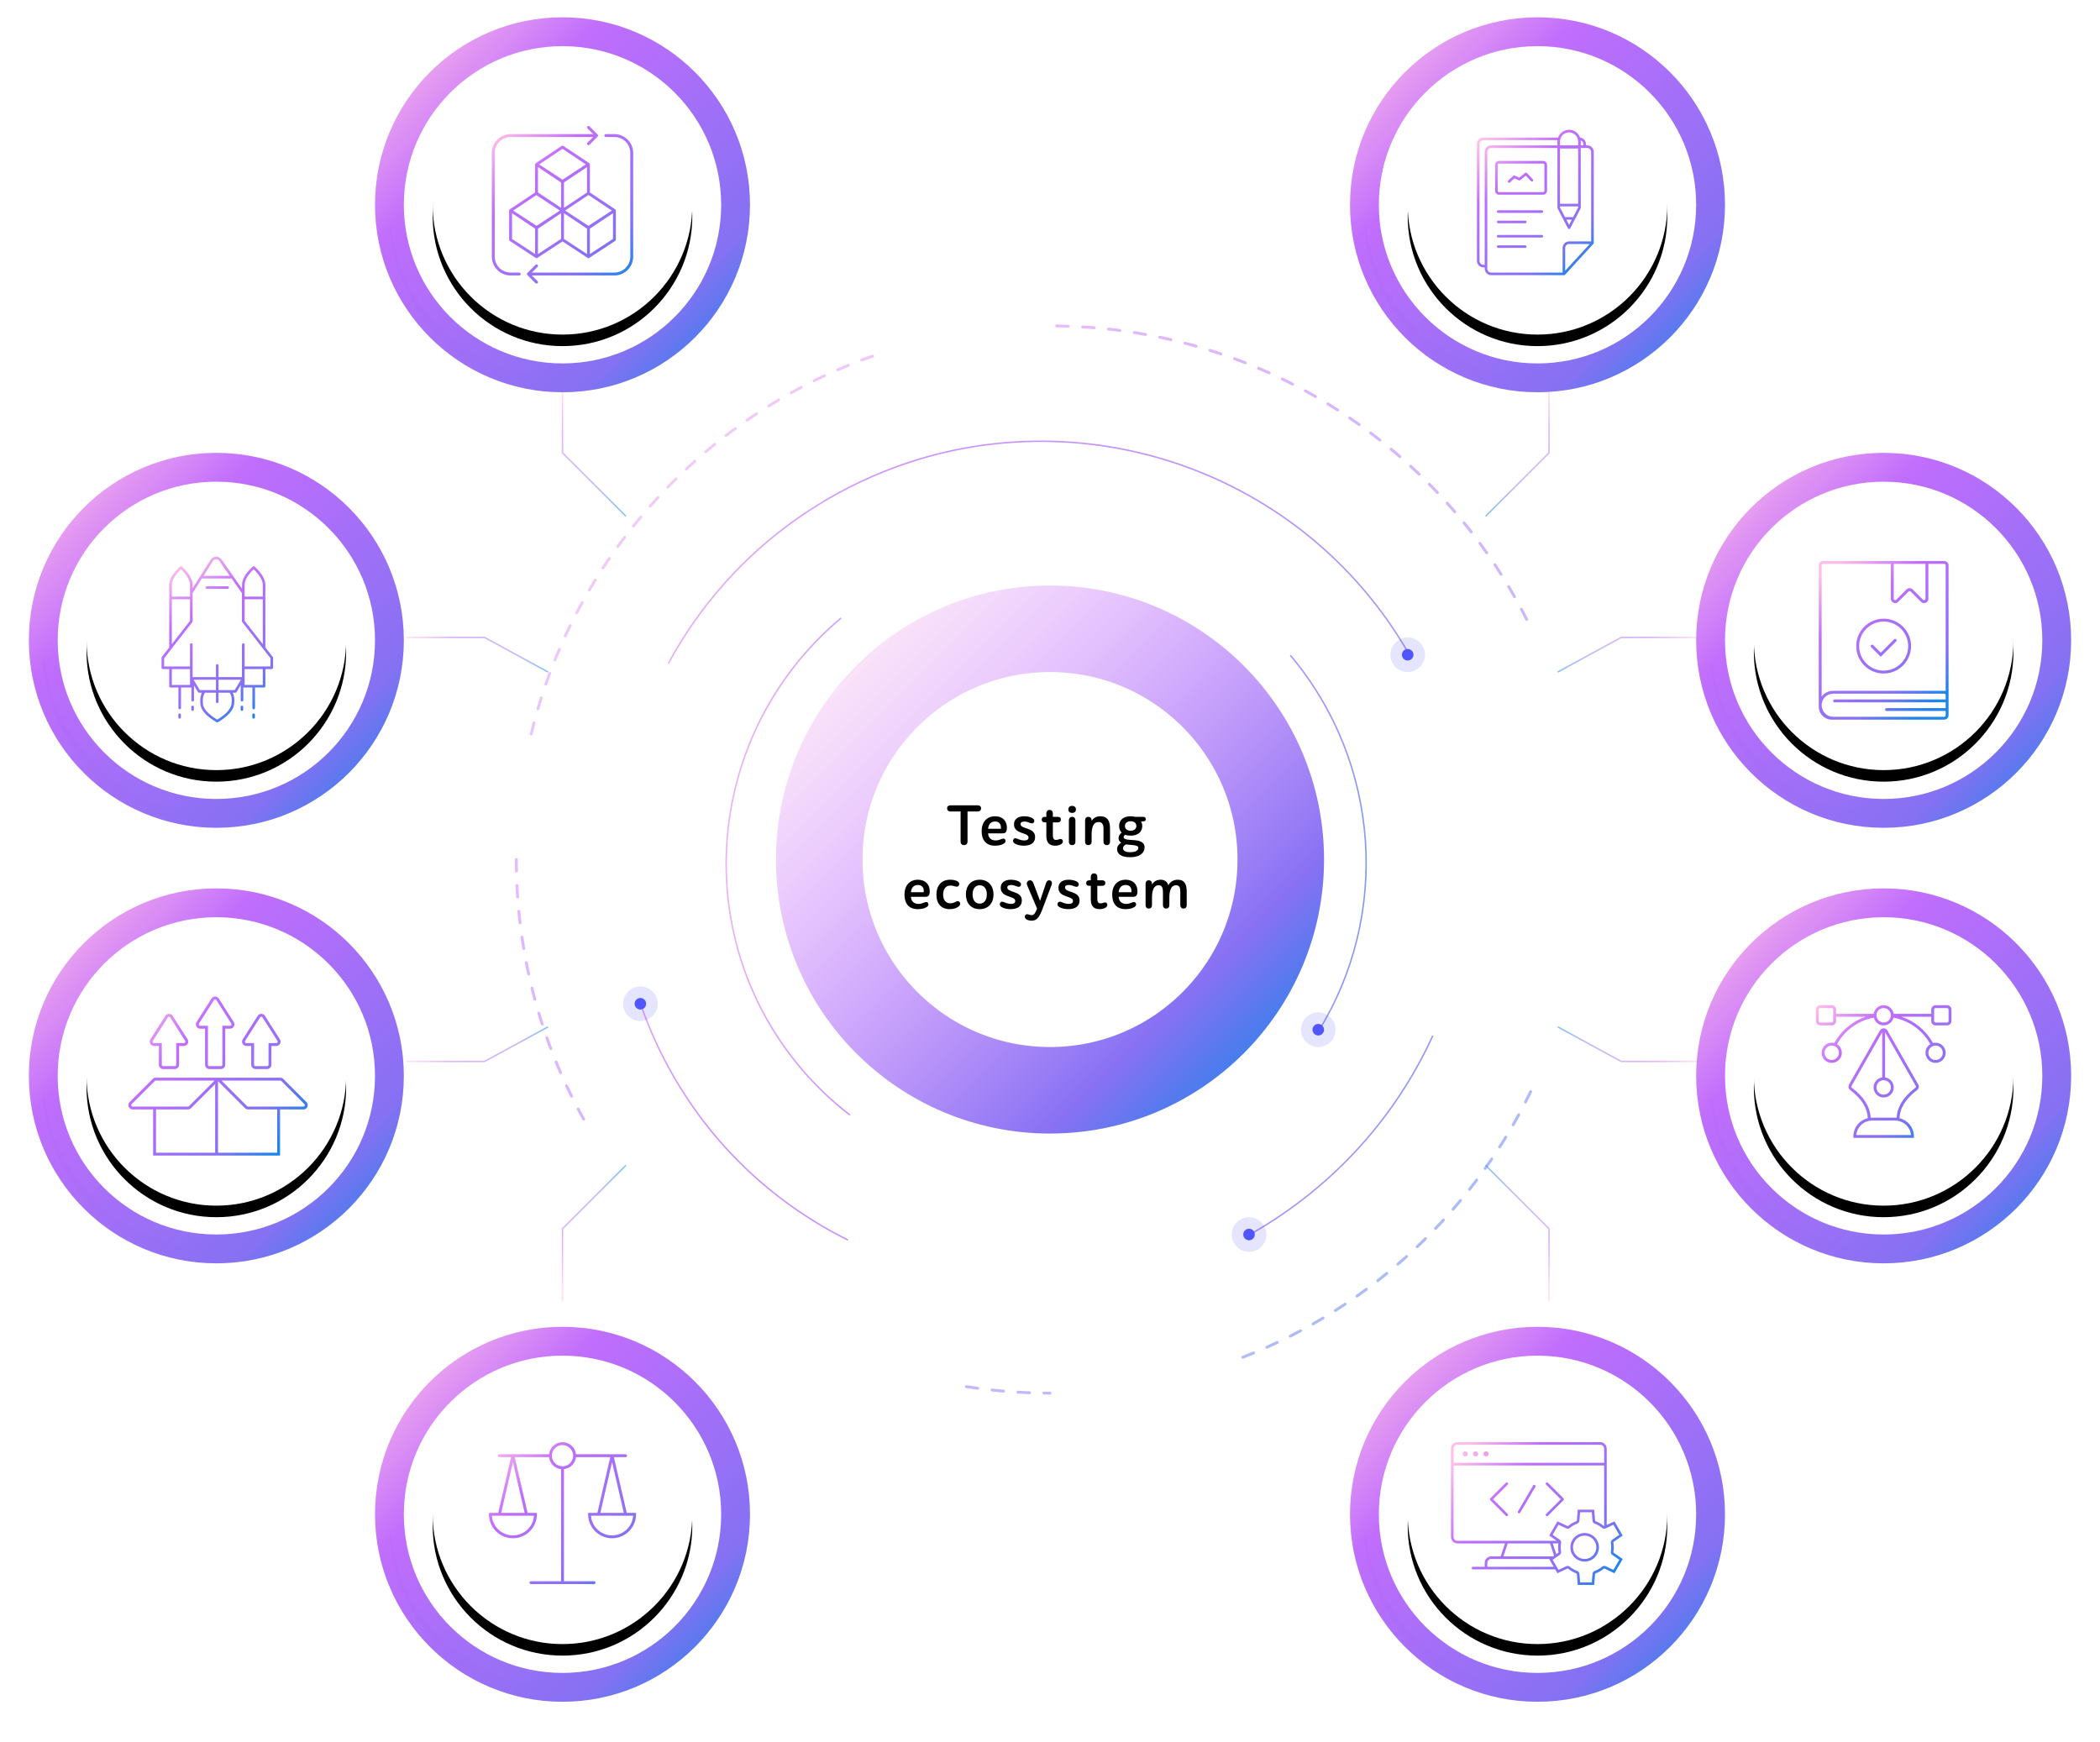 <svg xmlns="http://www.w3.org/2000/svg" xmlns:xlink="http://www.w3.org/1999/xlink" width="728" height="604" viewBox="0 0 728 604">
  <defs>
    <linearGradient id="img-stages-a" x1="60.955%" x2="39.045%" y1="100%" y2="0%">
      <stop offset="0%" stop-color="#1E85E9"/>
      <stop offset="20.276%" stop-color="#8671F3"/>
      <stop offset="70.727%" stop-color="#C06CFD" stop-opacity=".99"/>
      <stop offset="100%" stop-color="#FFBEE8"/>
    </linearGradient>
    <linearGradient id="img-stages-b" x1="100%" x2="0%" y1="52.999%" y2="47.001%">
      <stop offset="0%" stop-color="#1E85E9"/>
      <stop offset="20.276%" stop-color="#8671F3"/>
      <stop offset="70.727%" stop-color="#C06CFD" stop-opacity=".99"/>
      <stop offset="100%" stop-color="#FFBEE8"/>
    </linearGradient>
    <linearGradient id="img-stages-e" x1="100%" x2="0%" y1="100%" y2="0%">
      <stop offset="0%" stop-color="#1E85E9"/>
      <stop offset="20.276%" stop-color="#8671F3"/>
      <stop offset="70.727%" stop-color="#C06CFD" stop-opacity=".99"/>
      <stop offset="100%" stop-color="#FFBEE8"/>
    </linearGradient>
    <circle id="img-stages-d" cx="60" cy="60" r="60"/>
    <filter id="img-stages-c" width="136.7%" height="136.7%" x="-18.3%" y="-15%" filterUnits="objectBoundingBox">
      <feMorphology in="SourceAlpha" operator="dilate" radius="5" result="shadowSpreadOuter1"/>
      <feOffset dy="4" in="shadowSpreadOuter1" result="shadowOffsetOuter1"/>
      <feGaussianBlur in="shadowOffsetOuter1" result="shadowBlurOuter1" stdDeviation="5"/>
      <feComposite in="shadowBlurOuter1" in2="SourceAlpha" operator="out" result="shadowBlurOuter1"/>
      <feColorMatrix in="shadowBlurOuter1" values="0 0 0 0 0.042   0 0 0 0 0.042   0 0 0 0 0.042  0 0 0 0.1 0"/>
    </filter>
    <circle id="img-stages-g" cx="60" cy="60" r="45"/>
    <filter id="img-stages-f" width="137.8%" height="137.8%" x="-18.9%" y="-14.4%" filterUnits="objectBoundingBox">
      <feOffset dy="4" in="SourceAlpha" result="shadowOffsetOuter1"/>
      <feGaussianBlur in="shadowOffsetOuter1" result="shadowBlurOuter1" stdDeviation="5"/>
      <feColorMatrix in="shadowBlurOuter1" values="0 0 0 0 0.042   0 0 0 0 0.042   0 0 0 0 0.042  0 0 0 0.1 0"/>
    </filter>
    <linearGradient id="img-stages-h" x1="82.286%" x2="17.714%" y1="100%" y2="0%">
      <stop offset="0%" stop-color="#1E85E9"/>
      <stop offset="20.276%" stop-color="#8671F3"/>
      <stop offset="70.727%" stop-color="#C06CFD" stop-opacity=".99"/>
      <stop offset="100%" stop-color="#FFBEE8"/>
    </linearGradient>
    <circle id="img-stages-j" cx="60" cy="60" r="60"/>
    <filter id="img-stages-i" width="136.7%" height="136.7%" x="-18.3%" y="-15%" filterUnits="objectBoundingBox">
      <feMorphology in="SourceAlpha" operator="dilate" radius="5" result="shadowSpreadOuter1"/>
      <feOffset dy="4" in="shadowSpreadOuter1" result="shadowOffsetOuter1"/>
      <feGaussianBlur in="shadowOffsetOuter1" result="shadowBlurOuter1" stdDeviation="5"/>
      <feComposite in="shadowBlurOuter1" in2="SourceAlpha" operator="out" result="shadowBlurOuter1"/>
      <feColorMatrix in="shadowBlurOuter1" values="0 0 0 0 0.042   0 0 0 0 0.042   0 0 0 0 0.042  0 0 0 0.1 0"/>
    </filter>
    <circle id="img-stages-l" cx="60" cy="60" r="45"/>
    <filter id="img-stages-k" width="137.8%" height="137.8%" x="-18.9%" y="-14.4%" filterUnits="objectBoundingBox">
      <feOffset dy="4" in="SourceAlpha" result="shadowOffsetOuter1"/>
      <feGaussianBlur in="shadowOffsetOuter1" result="shadowBlurOuter1" stdDeviation="5"/>
      <feColorMatrix in="shadowBlurOuter1" values="0 0 0 0 0.042   0 0 0 0 0.042   0 0 0 0 0.042  0 0 0 0.1 0"/>
    </filter>
    <linearGradient id="img-stages-m" x1="100%" x2="0%" y1="84.55%" y2="15.45%">
      <stop offset="0%" stop-color="#1E85E9"/>
      <stop offset="20.276%" stop-color="#8671F3"/>
      <stop offset="70.727%" stop-color="#C06CFD" stop-opacity=".99"/>
      <stop offset="100%" stop-color="#FFBEE8"/>
    </linearGradient>
    <circle id="img-stages-o" cx="60" cy="60" r="60"/>
    <filter id="img-stages-n" width="136.7%" height="136.7%" x="-18.3%" y="-15%" filterUnits="objectBoundingBox">
      <feMorphology in="SourceAlpha" operator="dilate" radius="5" result="shadowSpreadOuter1"/>
      <feOffset dy="4" in="shadowSpreadOuter1" result="shadowOffsetOuter1"/>
      <feGaussianBlur in="shadowOffsetOuter1" result="shadowBlurOuter1" stdDeviation="5"/>
      <feComposite in="shadowBlurOuter1" in2="SourceAlpha" operator="out" result="shadowBlurOuter1"/>
      <feColorMatrix in="shadowBlurOuter1" values="0 0 0 0 0.042   0 0 0 0 0.042   0 0 0 0 0.042  0 0 0 0.1 0"/>
    </filter>
    <circle id="img-stages-q" cx="60" cy="60" r="45"/>
    <filter id="img-stages-p" width="137.8%" height="137.8%" x="-18.9%" y="-14.4%" filterUnits="objectBoundingBox">
      <feOffset dy="4" in="SourceAlpha" result="shadowOffsetOuter1"/>
      <feGaussianBlur in="shadowOffsetOuter1" result="shadowBlurOuter1" stdDeviation="5"/>
      <feColorMatrix in="shadowBlurOuter1" values="0 0 0 0 0.042   0 0 0 0 0.042   0 0 0 0 0.042  0 0 0 0.1 0"/>
    </filter>
    <linearGradient id="img-stages-r" x1="77.378%" x2="16.529%" y1="95.932%" y2="0%">
      <stop offset="0%" stop-color="#1E85E9"/>
      <stop offset="20.276%" stop-color="#8671F3"/>
      <stop offset="70.727%" stop-color="#C06CFD" stop-opacity=".99"/>
      <stop offset="100%" stop-color="#FFBEE8"/>
    </linearGradient>
    <circle id="img-stages-t" cx="60" cy="60" r="60"/>
    <filter id="img-stages-s" width="136.7%" height="136.7%" x="-18.3%" y="-15%" filterUnits="objectBoundingBox">
      <feMorphology in="SourceAlpha" operator="dilate" radius="5" result="shadowSpreadOuter1"/>
      <feOffset dy="4" in="shadowSpreadOuter1" result="shadowOffsetOuter1"/>
      <feGaussianBlur in="shadowOffsetOuter1" result="shadowBlurOuter1" stdDeviation="5"/>
      <feComposite in="shadowBlurOuter1" in2="SourceAlpha" operator="out" result="shadowBlurOuter1"/>
      <feColorMatrix in="shadowBlurOuter1" values="0 0 0 0 0.042   0 0 0 0 0.042   0 0 0 0 0.042  0 0 0 0.1 0"/>
    </filter>
    <circle id="img-stages-v" cx="60" cy="60" r="45"/>
    <filter id="img-stages-u" width="137.8%" height="137.8%" x="-18.9%" y="-14.4%" filterUnits="objectBoundingBox">
      <feOffset dy="4" in="SourceAlpha" result="shadowOffsetOuter1"/>
      <feGaussianBlur in="shadowOffsetOuter1" result="shadowBlurOuter1" stdDeviation="5"/>
      <feColorMatrix in="shadowBlurOuter1" values="0 0 0 0 0.042   0 0 0 0 0.042   0 0 0 0 0.042  0 0 0 0.1 0"/>
    </filter>
    <linearGradient id="img-stages-w" x1="90.897%" x2="0%" y1="93.998%" y2="2.105%">
      <stop offset="0%" stop-color="#1E85E9"/>
      <stop offset="20.276%" stop-color="#8671F3"/>
      <stop offset="70.727%" stop-color="#C06CFD" stop-opacity=".99"/>
      <stop offset="100%" stop-color="#FFBEE8"/>
    </linearGradient>
    <circle id="img-stages-y" cx="60" cy="60" r="60"/>
    <filter id="img-stages-x" width="136.7%" height="136.7%" x="-18.3%" y="-15%" filterUnits="objectBoundingBox">
      <feMorphology in="SourceAlpha" operator="dilate" radius="5" result="shadowSpreadOuter1"/>
      <feOffset dy="4" in="shadowSpreadOuter1" result="shadowOffsetOuter1"/>
      <feGaussianBlur in="shadowOffsetOuter1" result="shadowBlurOuter1" stdDeviation="5"/>
      <feComposite in="shadowBlurOuter1" in2="SourceAlpha" operator="out" result="shadowBlurOuter1"/>
      <feColorMatrix in="shadowBlurOuter1" values="0 0 0 0 0.042   0 0 0 0 0.042   0 0 0 0 0.042  0 0 0 0.1 0"/>
    </filter>
    <circle id="img-stages-A" cx="60" cy="60" r="45"/>
    <filter id="img-stages-z" width="137.8%" height="137.8%" x="-18.9%" y="-14.4%" filterUnits="objectBoundingBox">
      <feOffset dy="4" in="SourceAlpha" result="shadowOffsetOuter1"/>
      <feGaussianBlur in="shadowOffsetOuter1" result="shadowBlurOuter1" stdDeviation="5"/>
      <feColorMatrix in="shadowBlurOuter1" values="0 0 0 0 0.042   0 0 0 0 0.042   0 0 0 0 0.042  0 0 0 0.1 0"/>
    </filter>
    <linearGradient id="img-stages-B" x1="90.186%" x2="9.814%" y1="100%" y2="0%">
      <stop offset="0%" stop-color="#1E85E9"/>
      <stop offset="20.276%" stop-color="#8671F3"/>
      <stop offset="70.727%" stop-color="#C06CFD" stop-opacity=".99"/>
      <stop offset="100%" stop-color="#FFBEE8"/>
    </linearGradient>
    <circle id="img-stages-D" cx="60" cy="60" r="60"/>
    <filter id="img-stages-C" width="136.7%" height="136.7%" x="-18.3%" y="-15%" filterUnits="objectBoundingBox">
      <feMorphology in="SourceAlpha" operator="dilate" radius="5" result="shadowSpreadOuter1"/>
      <feOffset dy="4" in="shadowSpreadOuter1" result="shadowOffsetOuter1"/>
      <feGaussianBlur in="shadowOffsetOuter1" result="shadowBlurOuter1" stdDeviation="5"/>
      <feComposite in="shadowBlurOuter1" in2="SourceAlpha" operator="out" result="shadowBlurOuter1"/>
      <feColorMatrix in="shadowBlurOuter1" values="0 0 0 0 0.042   0 0 0 0 0.042   0 0 0 0 0.042  0 0 0 0.1 0"/>
    </filter>
    <circle id="img-stages-F" cx="60" cy="60" r="45"/>
    <filter id="img-stages-E" width="137.8%" height="137.8%" x="-18.9%" y="-14.4%" filterUnits="objectBoundingBox">
      <feOffset dy="4" in="SourceAlpha" result="shadowOffsetOuter1"/>
      <feGaussianBlur in="shadowOffsetOuter1" result="shadowBlurOuter1" stdDeviation="5"/>
      <feColorMatrix in="shadowBlurOuter1" values="0 0 0 0 0.042   0 0 0 0 0.042   0 0 0 0 0.042  0 0 0 0.1 0"/>
    </filter>
    <linearGradient id="img-stages-G" x1="100%" x2="0%" y1="96.549%" y2="3.451%">
      <stop offset="0%" stop-color="#1E85E9"/>
      <stop offset="20.276%" stop-color="#8671F3"/>
      <stop offset="70.727%" stop-color="#C06CFD" stop-opacity=".99"/>
      <stop offset="100%" stop-color="#FFBEE8"/>
    </linearGradient>
    <circle id="img-stages-I" cx="60" cy="60" r="60"/>
    <filter id="img-stages-H" width="136.7%" height="136.7%" x="-18.3%" y="-15%" filterUnits="objectBoundingBox">
      <feMorphology in="SourceAlpha" operator="dilate" radius="5" result="shadowSpreadOuter1"/>
      <feOffset dy="4" in="shadowSpreadOuter1" result="shadowOffsetOuter1"/>
      <feGaussianBlur in="shadowOffsetOuter1" result="shadowBlurOuter1" stdDeviation="5"/>
      <feComposite in="shadowBlurOuter1" in2="SourceAlpha" operator="out" result="shadowBlurOuter1"/>
      <feColorMatrix in="shadowBlurOuter1" values="0 0 0 0 0.042   0 0 0 0 0.042   0 0 0 0 0.042  0 0 0 0.1 0"/>
    </filter>
    <circle id="img-stages-K" cx="60" cy="60" r="45"/>
    <filter id="img-stages-J" width="137.8%" height="137.8%" x="-18.9%" y="-14.4%" filterUnits="objectBoundingBox">
      <feOffset dy="4" in="SourceAlpha" result="shadowOffsetOuter1"/>
      <feGaussianBlur in="shadowOffsetOuter1" result="shadowBlurOuter1" stdDeviation="5"/>
      <feColorMatrix in="shadowBlurOuter1" values="0 0 0 0 0.042   0 0 0 0 0.042   0 0 0 0 0.042  0 0 0 0.1 0"/>
    </filter>
    <linearGradient id="img-stages-L" x1="72.633%" x2="27.367%" y1="100%" y2="0%">
      <stop offset="0%" stop-color="#1E85E9"/>
      <stop offset="20.276%" stop-color="#8671F3"/>
      <stop offset="70.727%" stop-color="#C06CFD" stop-opacity=".99"/>
      <stop offset="100%" stop-color="#FFBEE8"/>
    </linearGradient>
    <circle id="img-stages-N" cx="60" cy="60" r="60"/>
    <filter id="img-stages-M" width="136.7%" height="136.7%" x="-18.3%" y="-15%" filterUnits="objectBoundingBox">
      <feMorphology in="SourceAlpha" operator="dilate" radius="5" result="shadowSpreadOuter1"/>
      <feOffset dy="4" in="shadowSpreadOuter1" result="shadowOffsetOuter1"/>
      <feGaussianBlur in="shadowOffsetOuter1" result="shadowBlurOuter1" stdDeviation="5"/>
      <feComposite in="shadowBlurOuter1" in2="SourceAlpha" operator="out" result="shadowBlurOuter1"/>
      <feColorMatrix in="shadowBlurOuter1" values="0 0 0 0 0.042   0 0 0 0 0.042   0 0 0 0 0.042  0 0 0 0.1 0"/>
    </filter>
    <circle id="img-stages-P" cx="60" cy="60" r="45"/>
    <filter id="img-stages-O" width="137.8%" height="137.8%" x="-18.9%" y="-14.4%" filterUnits="objectBoundingBox">
      <feOffset dy="4" in="SourceAlpha" result="shadowOffsetOuter1"/>
      <feGaussianBlur in="shadowOffsetOuter1" result="shadowBlurOuter1" stdDeviation="5"/>
      <feColorMatrix in="shadowBlurOuter1" values="0 0 0 0 0.042   0 0 0 0 0.042   0 0 0 0 0.042  0 0 0 0.1 0"/>
    </filter>
    <linearGradient id="img-stages-Q" x1="90.897%" x2="0%" y1="86.127%" y2="10.674%">
      <stop offset="0%" stop-color="#1E85E9"/>
      <stop offset="20.276%" stop-color="#8671F3"/>
      <stop offset="70.727%" stop-color="#C06CFD" stop-opacity=".99"/>
      <stop offset="100%" stop-color="#FFBEE8"/>
    </linearGradient>
    <linearGradient id="img-stages-R" x1="100%" x2="0%" y1="100%" y2="0%">
      <stop offset="0%" stop-color="#1E85E9"/>
      <stop offset="20.276%" stop-color="#8671F3"/>
      <stop offset="70.727%" stop-color="#C06CFD" stop-opacity=".4"/>
      <stop offset="100%" stop-color="#FFBEE8" stop-opacity=".3"/>
    </linearGradient>
    <linearGradient id="img-stages-S" x1="100%" x2="0%" y1="97.334%" y2="2.666%">
      <stop offset="0%" stop-color="#1E85E9"/>
      <stop offset="20.276%" stop-color="#8671F3"/>
      <stop offset="70.727%" stop-color="#C06CFD" stop-opacity=".99"/>
      <stop offset="100%" stop-color="#FFBEE8"/>
    </linearGradient>
    <linearGradient id="img-stages-T" x1="95.58%" x2="4.42%" y1="100%" y2="0%">
      <stop offset="0%" stop-color="#1E85E9"/>
      <stop offset="20.276%" stop-color="#8671F3"/>
      <stop offset="70.727%" stop-color="#C06CFD" stop-opacity=".99"/>
      <stop offset="100%" stop-color="#FFBEE8"/>
    </linearGradient>
  </defs>
  <g fill="none" fill-rule="evenodd" transform="translate(15 11)">
    <polyline stroke="url(#img-stages-a)" stroke-width=".5" points="180 121 180 146 202 168" opacity=".5"/>
    <polyline stroke="url(#img-stages-a)" stroke-width=".5" points="180 393 180 418 202 440" opacity=".5" transform="matrix(1 0 0 -1 0 833)"/>
    <polyline stroke="url(#img-stages-a)" stroke-width=".5" points="500 393 500 418 522 440" opacity=".5" transform="rotate(180 511 416.5)"/>
    <polyline stroke="url(#img-stages-a)" stroke-width=".5" points="500 121 500 146 522 168" opacity=".5" transform="matrix(-1 0 0 1 1022 0)"/>
    <polyline stroke="url(#img-stages-b)" stroke-width=".5" points="126 210 153 210 175 222" opacity=".5"/>
    <polyline stroke="url(#img-stages-b)" stroke-width=".5" points="126 345 153 345 175 357" opacity=".5" transform="matrix(1 0 0 -1 0 702)"/>
    <polyline stroke="url(#img-stages-b)" stroke-width=".5" points="525 210 552 210 574 222" opacity=".5" transform="matrix(-1 0 0 1 1099 0)"/>
    <polyline stroke="url(#img-stages-b)" stroke-width=".5" points="525 345 552 345 574 357" opacity=".5" transform="rotate(180 549.5 351)"/>
    <g transform="translate(458)">
      <use fill="#000" filter="url(#img-stages-c)" xlink:href="#img-stages-d"/>
      <use fill="#FFF" stroke="url(#img-stages-e)" stroke-width="10" xlink:href="#img-stages-d"/>
      <use fill="#000" filter="url(#img-stages-f)" xlink:href="#img-stages-g"/>
      <use fill="#FFF" xlink:href="#img-stages-g"/>
      <path fill="url(#img-stages-h)" fill-rule="nonzero" d="M70.95,34 C72.718,34 74.221,35.133 74.774,36.712 C75.865,36.821 76.724,37.704 76.795,38.802 L76.8,38.95 L76.8,39.4 L77.25,39.4 C78.441,39.4 79.416,40.325 79.495,41.496 L79.5,41.65 L79.5,73.228 C79.5,73.341 79.458,73.449 79.382,73.532 L79.382,73.532 L69.543,84.254 C69.458,84.347 69.337,84.4 69.211,84.4 L69.211,84.4 L43.95,84.4 C42.707,84.4 41.7,83.393 41.7,82.15 L41.7,82.15 L41.7,81.7 L41.25,81.7 C40.057,81.7 39.081,80.772 39.005,79.598 L39,79.45 L39,38.95 C39,37.757 39.928,36.781 41.102,36.705 L41.25,36.7 L67.13,36.7 C67.686,35.127 69.187,34 70.95,34 Z M66.9,40.3 L43.95,40.3 C43.204,40.3 42.6,40.904 42.6,41.65 L42.6,41.65 L42.6,82.15 C42.6,82.896 43.204,83.5 43.95,83.5 L43.95,83.5 L68.7,83.5 L68.7,74.95 C68.7,73.757 69.628,72.781 70.802,72.705 L70.95,72.7 L78.6,72.7 L78.6,41.65 C78.6,40.992 78.129,40.444 77.507,40.324 L77.38,40.306 L77.25,40.3 L75,40.3 L75,61.043 C75,61.092 74.992,61.139 74.977,61.185 L74.949,61.251 L71.349,68.152 C71.181,68.475 70.719,68.475 70.551,68.152 L70.551,68.152 L66.951,61.251 C66.918,61.187 66.9,61.116 66.9,61.043 L66.9,61.043 L66.9,40.3 Z M78.096,73.6 L70.95,73.6 C70.248,73.6 69.672,74.135 69.606,74.82 L69.6,74.95 L69.6,82.859 L78.096,73.6 Z M66.925,37.6 L41.25,37.6 C40.548,37.6 39.972,38.135 39.906,38.82 L39.9,38.95 L39.9,79.45 C39.9,80.152 40.435,80.728 41.12,80.794 L41.25,80.8 L41.7,80.8 L41.7,41.65 C41.7,40.459 42.625,39.484 43.796,39.405 L43.95,39.4 L66.9,39.4 L66.9,38.05 C66.9,37.898 66.908,37.748 66.925,37.6 Z M55.746,74.05 C55.994,74.05 56.196,74.251 56.196,74.5 C56.196,74.721 56.036,74.905 55.826,74.943 L55.746,74.95 L46.36,74.95 C46.111,74.95 45.91,74.749 45.91,74.5 C45.91,74.279 46.069,74.095 46.279,74.057 L46.36,74.05 L55.746,74.05 Z M61.5,70.45 C61.749,70.45 61.95,70.651 61.95,70.9 C61.95,71.121 61.791,71.305 61.581,71.343 L61.5,71.35 L46.36,71.35 C46.111,71.35 45.91,71.149 45.91,70.9 C45.91,70.679 46.069,70.495 46.279,70.457 L46.36,70.45 L61.5,70.45 Z M71.892,65.163 L70.007,65.163 L70.95,66.971 L71.892,65.163 Z M55.746,65.5 C55.994,65.5 56.196,65.701 56.196,65.95 C56.196,66.171 56.036,66.355 55.826,66.393 L55.746,66.4 L46.36,66.4 C46.111,66.4 45.91,66.199 45.91,65.95 C45.91,65.729 46.069,65.545 46.279,65.507 L46.36,65.5 L55.746,65.5 Z M74.1,60.55 L67.8,60.55 L67.8,60.933 L69.538,64.263 L72.362,64.263 L74.1,60.931 L74.1,60.55 Z M61.5,61.9 C61.749,61.9 61.95,62.101 61.95,62.35 C61.95,62.571 61.791,62.755 61.581,62.793 L61.5,62.8 L46.36,62.8 C46.111,62.8 45.91,62.599 45.91,62.35 C45.91,62.129 46.069,61.945 46.279,61.907 L46.36,61.9 L61.5,61.9 Z M74.1,40.494 L67.8,40.494 L67.8,59.65 L74.1,59.65 L74.1,40.494 Z M61.95,44.8 C62.696,44.8 63.3,45.404 63.3,46.15 L63.3,46.15 L63.3,55.15 C63.3,55.896 62.696,56.5 61.95,56.5 L61.95,56.5 L46.65,56.5 C45.904,56.5 45.3,55.896 45.3,55.15 L45.3,55.15 L45.3,46.15 C45.3,45.404 45.904,44.8 46.65,44.8 L46.65,44.8 Z M61.95,45.7 L46.65,45.7 C46.401,45.7 46.2,45.901 46.2,46.15 L46.2,46.15 L46.2,55.15 C46.2,55.399 46.401,55.6 46.65,55.6 L46.65,55.6 L61.95,55.6 C62.199,55.6 62.4,55.399 62.4,55.15 L62.4,55.15 L62.4,46.15 C62.4,45.901 62.199,45.7 61.95,45.7 L61.95,45.7 Z M56.255,48.923 L56.32,48.98 L58.39,51.189 C58.56,51.371 58.551,51.655 58.37,51.825 C58.208,51.976 57.966,51.986 57.794,51.859 L57.734,51.805 L55.951,49.902 L54.049,51.458 C53.94,51.547 53.797,51.579 53.663,51.548 L53.584,51.522 L52.005,50.834 L50.456,52.247 C50.293,52.396 50.05,52.402 49.88,52.272 L49.82,52.217 C49.671,52.054 49.665,51.811 49.795,51.642 L49.85,51.582 L51.615,49.973 C51.724,49.873 51.873,49.835 52.014,49.866 L52.097,49.893 L53.691,50.587 L55.707,48.94 C55.867,48.808 56.092,48.806 56.255,48.923 Z M74.984,37.671 L74.995,37.848 L74.995,37.848 L75,38.05 L75,39.4 L75.9,39.4 L75.9,38.95 C75.9,38.356 75.516,37.852 74.984,37.671 Z M70.95,34.9 C69.21,34.9 67.8,36.31 67.8,38.05 L67.8,38.05 L67.8,39.4 L74.1,39.4 L74.1,38.05 C74.1,36.368 72.782,34.994 71.123,34.905 L71.123,34.905 Z"/>
    </g>
    <g transform="translate(458 454)">
      <use fill="#000" filter="url(#img-stages-i)" xlink:href="#img-stages-j"/>
      <use fill="#FFF" stroke="url(#img-stages-e)" stroke-width="10" xlink:href="#img-stages-j"/>
      <use fill="#000" filter="url(#img-stages-k)" xlink:href="#img-stages-l"/>
      <use fill="#FFF" xlink:href="#img-stages-l"/>
      <path fill="url(#img-stages-m)" fill-rule="nonzero" d="M81.75,35 C82.943,35 83.919,35.928 83.995,37.102 L84,37.25 L84,63.71 L86.683,62.449 L89.536,67.38 L86.399,69.561 C86.333,69.608 86.292,69.707 86.305,69.788 C86.401,70.34 86.45,70.899 86.45,71.45 C86.45,71.999 86.401,72.547 86.305,73.101 C86.292,73.182 86.333,73.281 86.395,73.326 L86.395,73.326 L89.548,75.51 L86.683,80.44 L83.234,78.818 C83.159,78.783 83.051,78.798 82.988,78.851 C82.14,79.56 81.171,80.118 80.116,80.504 C80.037,80.532 79.971,80.619 79.964,80.703 L79.964,80.703 L79.653,84.5 L73.947,84.5 L73.636,80.702 C73.629,80.619 73.563,80.532 73.483,80.503 C72.429,80.118 71.46,79.56 70.612,78.851 C70.549,78.798 70.441,78.783 70.368,78.817 L70.368,78.817 L66.917,80.44 L66.139,79.1 L37.65,79.1 C37.401,79.1 37.2,78.899 37.2,78.65 C37.2,78.429 37.359,78.245 37.569,78.207 L37.65,78.2 L41.7,78.2 L41.7,76.85 C41.7,75.657 42.628,74.681 43.802,74.605 L43.95,74.6 L47.225,74.6 L48.725,70.1 L32.25,70.1 C31.057,70.1 30.081,69.172 30.005,67.998 L30,67.85 L30,37.25 C30,36.057 30.928,35.081 32.102,35.005 L32.25,35 L81.75,35 Z M78.824,59.3 L74.775,59.3 L74.533,62.26 C74.501,62.655 74.252,63.012 73.9,63.185 L73.9,63.185 L73.792,63.231 C72.848,63.577 71.968,64.088 71.184,64.744 C70.85,65.015 70.37,65.071 69.985,64.887 L69.985,64.887 L67.282,63.616 L65.258,67.113 L67.722,68.827 C68.036,69.05 68.216,69.432 68.196,69.814 L68.196,69.814 L68.181,69.941 C68.095,70.443 68.05,70.951 68.05,71.45 C68.05,71.946 68.094,72.443 68.182,72.949 C68.254,73.371 68.071,73.814 67.717,74.065 L67.717,74.065 L65.248,75.775 L66.732,78.327 C66.79,78.384 66.833,78.456 66.854,78.537 L67.281,79.274 L69.988,78.001 C70.34,77.838 70.764,77.874 71.086,78.084 L71.086,78.084 L71.189,78.16 C71.957,78.803 72.836,79.308 73.791,79.657 C74.2,79.806 74.498,80.195 74.533,80.629 L74.533,80.629 L74.776,83.6 L78.823,83.6 L79.067,80.629 C79.099,80.235 79.348,79.877 79.7,79.704 L79.7,79.704 L79.808,79.658 C80.764,79.308 81.643,78.803 82.411,78.16 C82.741,77.884 83.221,77.82 83.615,78.003 L83.615,78.003 L86.318,79.274 L88.352,75.775 L85.878,74.062 C85.564,73.839 85.384,73.457 85.404,73.075 L85.404,73.075 L85.419,72.948 C85.506,72.443 85.55,71.946 85.55,71.45 C85.55,70.951 85.505,70.443 85.418,69.941 C85.346,69.519 85.529,69.075 85.882,68.824 L85.882,68.824 L88.342,67.113 L86.318,63.616 L83.618,64.885 C83.269,65.053 82.845,65.024 82.516,64.816 L82.516,64.816 L82.411,64.74 C81.632,64.088 80.752,63.577 79.809,63.232 C79.4,63.084 79.102,62.694 79.067,62.26 L79.067,62.26 L78.824,59.3 Z M64.065,75.5 L43.95,75.5 C43.248,75.5 42.672,76.035 42.606,76.72 L42.6,76.85 L42.6,78.2 L65.616,78.2 L64.052,75.51 L64.065,75.5 Z M76.35,66.5 C79.084,66.5 81.3,68.716 81.3,71.45 C81.3,74.184 79.084,76.4 76.35,76.4 C73.616,76.4 71.4,74.184 71.4,71.45 C71.4,68.716 73.616,66.5 76.35,66.5 Z M76.35,67.4 C74.113,67.4 72.3,69.213 72.3,71.45 C72.3,73.687 74.113,75.5 76.35,75.5 C78.587,75.5 80.4,73.687 80.4,71.45 C80.4,69.213 78.587,67.4 76.35,67.4 Z M64.325,70.1 L49.674,70.1 L48.174,74.6 L65.364,74.6 L65.739,74.34 L64.325,70.1 Z M67.247,70.1 L65.274,70.1 L66.51,73.806 L67.201,73.329 C67.251,73.293 67.286,73.228 67.295,73.164 L67.295,73.102 C67.199,72.547 67.15,71.999 67.15,71.45 C67.15,70.899 67.199,70.34 67.295,69.788 L67.247,70.1 Z M83.1,43.063 L30.9,43.063 L30.9,67.85 C30.9,68.552 31.435,69.128 32.12,69.194 L32.25,69.2 L66.682,69.2 L64.064,67.38 L66.917,62.449 L70.371,64.074 C70.446,64.109 70.553,64.097 70.612,64.049 C71.47,63.332 72.441,62.767 73.484,62.386 C73.563,62.357 73.629,62.27 73.636,62.187 L73.636,62.187 L73.947,58.4 L79.653,58.4 L79.964,62.187 C79.971,62.27 80.037,62.357 80.117,62.386 C81.159,62.768 82.13,63.332 82.983,64.045 C83.014,64.07 83.056,64.086 83.1,64.092 L83.1,43.063 Z M63.556,49.03 L63.618,49.082 L69.018,54.482 C69.174,54.638 69.192,54.88 69.07,55.056 L69.018,55.118 L63.618,60.518 C63.442,60.694 63.158,60.694 62.982,60.518 C62.826,60.362 62.808,60.12 62.93,59.944 L62.982,59.882 L68.064,54.8 L62.982,49.718 C62.826,49.562 62.808,49.32 62.93,49.144 L62.982,49.082 C63.138,48.926 63.38,48.908 63.556,49.03 Z M49.094,49.03 C49.27,48.908 49.512,48.926 49.668,49.082 L49.668,49.082 L49.72,49.144 C49.842,49.32 49.824,49.562 49.668,49.718 L49.668,49.718 L44.586,54.8 L49.668,59.882 L49.72,59.944 C49.842,60.12 49.824,60.362 49.668,60.518 C49.492,60.694 49.208,60.694 49.032,60.518 L49.032,60.518 L43.632,55.118 L43.58,55.056 C43.458,54.88 43.476,54.638 43.632,54.482 L43.632,54.482 L49.032,49.082 Z M59.108,49.848 C59.299,49.959 59.377,50.19 59.303,50.39 L59.269,50.464 L54.001,59.443 C53.876,59.657 53.6,59.729 53.385,59.603 C53.195,59.491 53.117,59.261 53.19,59.061 L53.225,58.987 L58.492,50.008 C58.618,49.794 58.894,49.722 59.108,49.848 Z M81.75,35.9 L32.25,35.9 C31.548,35.9 30.972,36.435 30.906,37.12 L30.9,37.25 L30.9,42.163 L83.1,42.163 L83.1,37.25 C83.1,36.548 82.565,35.972 81.88,35.906 L81.75,35.9 Z M34.95,38.15 C35.447,38.15 35.85,38.553 35.85,39.05 C35.85,39.547 35.447,39.95 34.95,39.95 C34.453,39.95 34.05,39.547 34.05,39.05 C34.05,38.553 34.453,38.15 34.95,38.15 Z M38.55,38.15 C39.047,38.15 39.45,38.553 39.45,39.05 C39.45,39.547 39.047,39.95 38.55,39.95 C38.053,39.95 37.65,39.547 37.65,39.05 C37.65,38.553 38.053,38.15 38.55,38.15 Z M42.15,38.15 C42.647,38.15 43.05,38.553 43.05,39.05 C43.05,39.547 42.647,39.95 42.15,39.95 C41.653,39.95 41.25,39.547 41.25,39.05 C41.25,38.553 41.653,38.15 42.15,38.15 Z"/>
    </g>
    <g transform="translate(578 151)">
      <use fill="#000" filter="url(#img-stages-n)" xlink:href="#img-stages-o"/>
      <use fill="#FFF" stroke="url(#img-stages-e)" stroke-width="10" xlink:href="#img-stages-o"/>
      <use fill="#000" filter="url(#img-stages-p)" xlink:href="#img-stages-q"/>
      <use fill="#FFF" xlink:href="#img-stages-q"/>
      <path fill="url(#img-stages-r)" fill-rule="nonzero" d="M44,0.5 C44.828,0.5 45.5,1.172 45.5,2 L45.5,2 L45.5,54 C45.5,54.828 44.828,55.5 44,55.5 L44,55.5 L5,55.5 C2.515,55.5 0.5,53.485 0.5,51 L0.5,51 L0.5,2 C0.5,1.172 1.172,0.5 2,0.5 L2,0.5 Z M44,46.5 L5.5,46.5 C3.291,46.5 1.5,48.291 1.5,50.5 C1.5,52.709 3.291,54.5 5.5,54.5 L5.5,54.5 L44,54.5 C44.276,54.5 44.5,54.276 44.5,54 L44.5,54 L44.5,52.5 L24,52.5 C23.724,52.5 23.5,52.276 23.5,52 C23.5,51.755 23.677,51.55 23.91,51.508 L24,51.5 L44.5,51.5 L44.5,49.5 L6,49.5 C5.724,49.5 5.5,49.276 5.5,49 C5.5,48.755 5.677,48.55 5.91,48.508 L6,48.5 L44.5,48.5 L44.5,47 C44.5,46.755 44.323,46.55 44.09,46.508 L44,46.5 Z M25.5,1.5 L2,1.5 C1.724,1.5 1.5,1.724 1.5,2 L1.5,2 L1.5,47.5 C2.412,46.285 3.864,45.5 5.5,45.5 L5.5,45.5 L44,45.5 C44.176,45.5 44.344,45.53 44.501,45.586 L44.5,2 C44.5,1.724 44.276,1.5 44,1.5 L44,1.5 L38.5,1.5 L38.5,13.586 C38.5,14.365 37.905,15.006 37.144,15.079 L37,15.086 C36.602,15.086 36.221,14.928 35.939,14.646 L35.939,14.646 L32.354,11.061 C32.158,10.865 31.842,10.865 31.646,11.061 L31.646,11.061 L28.061,14.646 C27.475,15.232 26.525,15.232 25.939,14.646 C25.658,14.365 25.5,13.984 25.5,13.586 L25.5,13.586 L25.5,1.5 Z M23,20.5 C28.247,20.5 32.5,24.753 32.5,30 C32.5,35.247 28.247,39.5 23,39.5 C17.753,39.5 13.5,35.247 13.5,30 C13.5,24.753 17.753,20.5 23,20.5 Z M23,21.5 C18.306,21.5 14.5,25.306 14.5,30 C14.5,34.694 18.306,38.5 23,38.5 C27.694,38.5 31.5,34.694 31.5,30 C31.5,25.306 27.694,21.5 23,21.5 Z M27.354,27.646 C27.527,27.82 27.546,28.089 27.411,28.284 L27.354,28.354 L22,33.707 L18.646,30.354 C18.451,30.158 18.451,29.842 18.646,29.646 C18.82,29.473 19.089,29.454 19.284,29.589 L19.354,29.646 L22,32.293 L26.646,27.646 C26.842,27.451 27.158,27.451 27.354,27.646 Z M37.5,1.5 L26.5,1.5 L26.5,13.586 C26.5,13.692 26.534,13.794 26.595,13.879 L26.595,13.879 L26.646,13.939 C26.842,14.135 27.158,14.135 27.354,13.939 L27.354,13.939 L30.939,10.354 C31.525,9.768 32.475,9.768 33.061,10.354 L33.061,10.354 L36.646,13.939 C36.74,14.033 36.867,14.086 37,14.086 C37.276,14.086 37.5,13.862 37.5,13.586 L37.5,13.586 L37.5,1.5 Z" transform="translate(37 32)"/>
    </g>
    <g transform="translate(578 302)">
      <use fill="#000" filter="url(#img-stages-s)" xlink:href="#img-stages-t"/>
      <use fill="#FFF" stroke="url(#img-stages-e)" stroke-width="10" xlink:href="#img-stages-t"/>
      <use fill="#000" filter="url(#img-stages-u)" xlink:href="#img-stages-v"/>
      <use fill="#FFF" xlink:href="#img-stages-v"/>
      <path fill="url(#img-stages-w)" fill-rule="nonzero" d="M23,7.5 C23.052,7.5 23.101,7.508 23.148,7.522 C23.614,7.569 24.052,7.833 24.302,8.271 L24.302,8.271 L34.992,26.979 C35.366,27.632 35.197,28.461 34.598,28.917 C30.638,31.931 28.622,35.179 28.505,38.676 C31.288,39.336 33.386,41.788 33.496,44.766 L33.496,44.766 L33.509,45.5 L12.5,45.5 L12.5,45 C12.5,41.929 14.63,39.355 17.494,38.675 C17.378,35.179 15.362,31.931 11.402,28.917 C10.803,28.461 10.634,27.632 11.008,26.979 L11.008,26.979 L21.698,8.271 C21.831,8.039 22.023,7.846 22.256,7.713 L22.256,7.713 L22.385,7.647 C22.536,7.579 22.693,7.538 22.851,7.523 C22.898,7.508 22.948,7.5 23,7.5 Z M27,39.5 L19,39.5 C16.185,39.5 13.863,41.615 13.539,44.343 L13.539,44.343 L13.523,44.5 L32.476,44.5 L32.463,44.356 C32.152,41.688 29.934,39.612 27.221,39.504 L27.221,39.504 L27,39.5 Z M22.5,8.881 L11.876,27.475 C11.751,27.693 11.807,27.969 12.007,28.121 C16.079,31.22 18.251,34.631 18.48,38.342 L18.48,38.342 L18.486,38.5 L27.513,38.5 L27.52,38.342 C27.742,34.74 29.795,31.421 33.639,28.395 L33.639,28.395 L33.993,28.121 C34.193,27.969 34.249,27.693 34.124,27.475 L34.124,27.475 L23.5,8.883 L23.501,24.536 C25.135,24.77 26.404,26.132 26.495,27.808 L26.5,28 C26.5,29.933 24.933,31.5 23,31.5 C21.067,31.5 19.5,29.933 19.5,28 C19.5,26.237 20.804,24.778 22.5,24.535 L22.5,8.881 Z M23,25.5 C21.619,25.5 20.5,26.619 20.5,28 C20.5,29.381 21.619,30.5 23,30.5 C24.381,30.5 25.5,29.381 25.5,28 C25.5,26.619 24.381,25.5 23,25.5 Z M5,-0.5 C5.828,-0.5 6.5,0.172 6.5,1 L6.5,1 L6.5,2.5 L19.535,2.5 C19.769,0.866 21.132,-0.404 22.808,-0.495 L23,-0.5 C24.763,-0.5 26.222,0.804 26.465,2.5 L39.5,2.5 L39.5,1 C39.5,0.22 40.095,-0.42 40.856,-0.493 L41,-0.5 L45,-0.5 C45.828,-0.5 46.5,0.172 46.5,1 L46.5,1 L46.5,5 C46.5,5.828 45.828,6.5 45,6.5 L45,6.5 L41,6.5 C40.172,6.5 39.5,5.828 39.5,5 L39.5,5 L39.5,3.5 L29.179,3.5 C33.813,5.048 37.727,8.304 40.099,12.619 C40.387,12.541 40.689,12.5 41,12.5 C42.933,12.5 44.5,14.067 44.5,16 C44.5,17.933 42.933,19.5 41,19.5 C39.067,19.5 37.5,17.933 37.5,16 C37.5,14.736 38.17,13.629 39.174,13.014 C36.508,8.222 31.828,4.821 26.403,3.812 C26.038,5.354 24.653,6.5 23,6.5 C21.347,6.5 19.962,5.354 19.595,3.813 C14.172,4.821 9.493,8.221 6.825,13.014 C7.83,13.628 8.5,14.736 8.5,16 C8.5,17.933 6.933,19.5 5,19.5 C3.067,19.5 1.5,17.933 1.5,16 C1.5,14.067 3.067,12.5 5,12.5 C5.312,12.5 5.614,12.541 5.902,12.617 L5.761,12.878 C8.117,8.434 12.095,5.079 16.821,3.5 L6.5,3.5 L6.5,5 C6.5,5.78 5.905,6.42 5.144,6.493 L5,6.5 L1,6.5 C0.172,6.5 -0.5,5.828 -0.5,5 L-0.5,5 L-0.5,1 C-0.5,0.172 0.172,-0.5 1,-0.5 L1,-0.5 Z M5,13.5 C3.619,13.5 2.5,14.619 2.5,16 C2.5,17.381 3.619,18.5 5,18.5 C6.381,18.5 7.5,17.381 7.5,16 C7.5,14.619 6.381,13.5 5,13.5 Z M41,13.5 C39.619,13.5 38.5,14.619 38.5,16 C38.5,17.381 39.619,18.5 41,18.5 C42.381,18.5 43.5,17.381 43.5,16 C43.5,14.619 42.381,13.5 41,13.5 Z M23,0.5 C21.619,0.5 20.5,1.619 20.5,3 C20.5,4.381 21.619,5.5 23,5.5 C24.381,5.5 25.5,4.381 25.5,3 C25.5,1.619 24.381,0.5 23,0.5 Z M5,0.5 L1,0.5 C0.724,0.5 0.5,0.724 0.5,1 L0.5,1 L0.5,5 C0.5,5.276 0.724,5.5 1,5.5 L1,5.5 L5,5.5 C5.276,5.5 5.5,5.276 5.5,5 L5.5,5 L5.5,1 C5.5,0.724 5.276,0.5 5,0.5 L5,0.5 Z M45,0.5 L41,0.5 C40.724,0.5 40.5,0.724 40.5,1 L40.5,1 L40.5,5 C40.5,5.276 40.724,5.5 41,5.5 L41,5.5 L45,5.5 C45.276,5.5 45.5,5.276 45.5,5 L45.5,5 L45.5,1 C45.5,0.724 45.276,0.5 45,0.5 L45,0.5 Z" transform="translate(37 36)"/>
    </g>
    <g transform="translate(120)">
      <use fill="#000" filter="url(#img-stages-x)" xlink:href="#img-stages-y"/>
      <use fill="#FFF" stroke="url(#img-stages-e)" stroke-width="10" xlink:href="#img-stages-y"/>
      <use fill="#000" filter="url(#img-stages-z)" xlink:href="#img-stages-A"/>
      <use fill="#FFF" xlink:href="#img-stages-A"/>
      <path fill="url(#img-stages-B)" fill-rule="nonzero" d="M43,3.5 C46.486,3.5 49.372,6.297 49.496,9.768 L49.5,10 L49.5,46 C49.5,49.499 46.69,52.373 43.232,52.496 L43,52.5 L14.378,52.5 L16.354,54.475 C16.527,54.648 16.546,54.918 16.411,55.113 L16.354,55.182 C16.18,55.356 15.911,55.375 15.716,55.24 L15.646,55.182 L12.818,52.354 C12.644,52.18 12.625,51.911 12.76,51.716 L12.818,51.646 L15.646,48.818 C15.842,48.623 16.158,48.623 16.354,48.818 C16.527,48.992 16.546,49.261 16.411,49.456 L16.354,49.525 L14.378,51.5 L43,51.5 C45.939,51.5 48.378,49.143 48.496,46.22 L48.5,46 L48.5,10 C48.5,7.05 46.132,4.621 43.219,4.504 L43,4.5 L40,4.5 C39.724,4.5 39.5,4.276 39.5,4 C39.5,3.755 39.677,3.55 39.91,3.508 L40,3.5 L43,3.5 Z M33.646,0.818 C33.842,0.623 34.158,0.623 34.354,0.818 L34.354,0.818 L37.182,3.646 L37.24,3.716 C37.375,3.911 37.356,4.18 37.182,4.354 L37.182,4.354 L34.354,7.182 L34.284,7.24 C34.089,7.375 33.82,7.356 33.646,7.182 L33.646,7.182 L33.589,7.113 C33.454,6.918 33.473,6.648 33.646,6.475 L33.646,6.475 L35.621,4.5 L7,4.5 C4.061,4.5 1.622,6.857 1.504,9.78 L1.5,10 L1.5,46 C1.5,48.95 3.868,51.379 6.781,51.496 L7,51.5 L10,51.5 C10.276,51.5 10.5,51.724 10.5,52 C10.5,52.245 10.323,52.45 10.09,52.492 L10,52.5 L7,52.5 C3.514,52.5 0.628,49.703 0.504,46.232 L0.5,46 L0.5,10 C0.5,6.501 3.31,3.627 6.768,3.504 L7,3.5 L35.621,3.5 L33.646,1.525 L33.589,1.456 C33.454,1.261 33.473,0.992 33.646,0.818 Z M24.723,7.584 C24.891,7.472 25.109,7.472 25.277,7.584 L25.277,7.584 L34.277,13.584 C34.28,13.586 34.283,13.588 34.286,13.59 C34.356,13.638 34.414,13.705 34.452,13.785 C34.454,13.79 34.456,13.794 34.458,13.799 C34.467,13.818 34.475,13.839 34.481,13.86 C34.483,13.87 34.486,13.88 34.488,13.89 C34.496,13.925 34.5,13.962 34.5,14 L34.496,13.939 C34.498,13.951 34.499,13.963 34.499,13.976 L34.5,14 L34.5,23.733 L43.277,29.584 C43.28,29.586 43.283,29.588 43.286,29.59 C43.356,29.638 43.414,29.705 43.452,29.785 C43.454,29.79 43.456,29.794 43.458,29.799 C43.467,29.818 43.475,29.839 43.481,29.86 C43.483,29.87 43.486,29.88 43.488,29.89 C43.496,29.925 43.5,29.962 43.5,30 L43.496,29.939 C43.498,29.951 43.499,29.963 43.499,29.976 L43.5,30 L43.5,40.105 C43.5,40.274 43.415,40.431 43.274,40.524 L43.274,40.524 L34.274,46.418 C34.27,46.421 34.267,46.423 34.263,46.425 C34.249,46.434 34.234,46.442 34.219,46.449 C34.207,46.456 34.195,46.461 34.182,46.466 C34.173,46.469 34.163,46.473 34.153,46.476 C34.138,46.482 34.123,46.486 34.107,46.489 C34.099,46.491 34.091,46.492 34.082,46.494 C34.067,46.497 34.051,46.498 34.036,46.5 C34.025,46.5 34.013,46.501 34.001,46.501 C33.988,46.501 33.975,46.5 33.963,46.499 C33.949,46.498 33.933,46.497 33.918,46.494 C33.909,46.492 33.901,46.491 33.892,46.489 C33.877,46.486 33.862,46.482 33.848,46.477 C33.837,46.473 33.827,46.469 33.817,46.466 C33.805,46.461 33.793,46.456 33.781,46.45 C33.766,46.442 33.751,46.434 33.737,46.425 C33.733,46.423 33.73,46.421 33.726,46.418 L25,40.702 L16.274,46.418 C16.27,46.421 16.267,46.423 16.263,46.425 C16.249,46.434 16.234,46.442 16.219,46.449 C16.207,46.456 16.195,46.461 16.182,46.466 C16.173,46.469 16.163,46.473 16.153,46.476 C16.138,46.482 16.123,46.486 16.107,46.489 C16.099,46.491 16.091,46.492 16.082,46.494 C16.067,46.497 16.051,46.498 16.036,46.5 C16.025,46.5 16.013,46.501 16.001,46.501 C15.988,46.501 15.975,46.5 15.963,46.499 C15.949,46.498 15.933,46.497 15.918,46.494 C15.909,46.492 15.901,46.491 15.892,46.489 C15.877,46.486 15.862,46.482 15.848,46.477 C15.837,46.473 15.827,46.469 15.817,46.466 C15.805,46.461 15.793,46.456 15.781,46.45 C15.766,46.442 15.751,46.434 15.737,46.425 C15.733,46.423 15.73,46.421 15.726,46.418 L6.726,40.524 C6.585,40.431 6.5,40.274 6.5,40.105 L6.5,30 L6.5,29.986 C6.501,29.969 6.502,29.952 6.504,29.936 L6.5,30 C6.5,29.962 6.504,29.925 6.512,29.89 C6.514,29.88 6.517,29.87 6.52,29.86 C6.525,29.839 6.533,29.818 6.541,29.798 C6.544,29.794 6.546,29.79 6.548,29.785 C6.586,29.705 6.644,29.638 6.714,29.59 L6.723,29.584 L15.5,23.732 L15.5,14 L15.5,13.986 C15.501,13.969 15.502,13.952 15.504,13.936 L15.5,14 C15.5,13.962 15.504,13.925 15.512,13.89 C15.514,13.88 15.517,13.87 15.52,13.86 C15.525,13.839 15.533,13.818 15.541,13.798 C15.544,13.794 15.546,13.79 15.548,13.785 C15.586,13.705 15.644,13.638 15.714,13.59 L15.723,13.584 Z M7.5,30.935 L7.5,39.834 L15.5,45.075 L15.5,36.268 L7.5,30.935 Z M25.5,30.935 L25.5,39.834 L33.5,45.075 L33.5,36.268 L25.5,30.935 Z M24.5,30.934 L16.5,36.267 L16.5,45.074 L24.5,39.834 L24.5,30.934 Z M42.5,30.934 L34.5,36.267 L34.5,45.074 L42.5,39.834 L42.5,30.934 Z M15.922,24.652 L7.905,29.996 L16,35.297 L24.088,30 L15.922,24.652 Z M34,24.601 L25.906,29.996 L34,35.297 L42.094,29.996 L34,24.601 Z M16.5,14.935 L16.5,23.733 L24.5,29.066 L24.5,20.268 L16.5,14.935 Z M33.5,14.934 L25.5,20.267 L25.5,29.064 L33.5,23.731 L33.5,14.934 Z M25,8.601 L16.905,13.996 L25,19.297 L33.094,13.996 L25,8.601 Z" transform="translate(35 32)"/>
    </g>
    <g transform="translate(120 454)">
      <use fill="#000" filter="url(#img-stages-C)" xlink:href="#img-stages-D"/>
      <use fill="#FFF" stroke="url(#img-stages-e)" stroke-width="10" xlink:href="#img-stages-D"/>
      <use fill="#000" filter="url(#img-stages-E)" xlink:href="#img-stages-F"/>
      <use fill="#FFF" xlink:href="#img-stages-F"/>
      <path fill="url(#img-stages-G)" fill-rule="nonzero" d="M26,0 C28.42,0 30.412,1.834 30.661,4.187 L47.875,4.188 C48.151,4.188 48.375,4.411 48.375,4.688 C48.375,4.933 48.198,5.137 47.965,5.179 L47.875,5.188 L43.815,5.187 L48.273,24.5 L51.5,24.5 L51.5,25 C51.5,29.591 47.778,33.312 43.188,33.312 C38.597,33.312 34.875,29.591 34.875,25 L34.875,25 L34.875,24.5 L38.101,24.5 L42.559,5.187 L30.661,5.188 C30.429,7.378 28.688,9.118 26.498,9.349 L26.5,9.375 L26.5,47.92 C26.5,48.028 26.466,48.128 26.408,48.209 L36.938,48.208 C37.214,48.208 37.438,48.432 37.438,48.708 C37.438,48.954 37.261,49.158 37.027,49.2 L36.938,49.208 L15.062,49.208 C14.786,49.208 14.562,48.984 14.562,48.708 C14.562,48.463 14.739,48.259 14.973,48.216 L15.062,48.208 L25.592,48.209 C25.551,48.151 25.521,48.083 25.508,48.01 L25.5,47.92 L25.5,9.375 L25.502,9.349 C23.312,9.118 21.571,7.378 21.339,5.188 L9.44,5.187 L13.898,24.5 L17.125,24.5 L17.125,25 C17.125,29.591 13.403,33.312 8.812,33.312 C4.222,33.312 0.5,29.591 0.5,25 L0.5,25 L0.5,24.5 L3.726,24.5 L8.184,5.187 L4.125,5.188 C3.849,5.188 3.625,4.964 3.625,4.688 C3.625,4.442 3.802,4.238 4.035,4.196 L4.125,4.188 L21.339,4.187 C21.588,1.834 23.58,0 26,0 Z M16.107,25.5 L1.517,25.5 L1.535,25.718 C1.888,29.341 4.885,32.189 8.571,32.309 L8.571,32.309 L8.812,32.312 C12.609,32.312 15.729,29.42 16.09,25.718 L16.09,25.718 L16.107,25.5 Z M50.482,25.5 L35.892,25.5 L35.91,25.718 C36.263,29.341 39.26,32.189 42.946,32.309 L42.946,32.309 L43.188,32.312 C46.984,32.312 50.104,29.42 50.465,25.718 L50.465,25.718 L50.482,25.5 Z M8.812,6.91 L4.753,24.5 L12.871,24.5 L8.812,6.91 Z M43.187,6.91 L39.128,24.5 L47.246,24.5 L43.187,6.91 Z M26,1 C24.045,1 22.446,2.521 22.32,4.443 C22.363,4.515 22.386,4.599 22.386,4.688 C22.386,4.776 22.363,4.86 22.322,4.932 C22.446,6.854 24.045,8.375 26,8.375 C28.037,8.375 29.688,6.724 29.688,4.688 C29.688,2.651 28.037,1 26,1 Z" transform="translate(34 35)"/>
    </g>
    <g transform="translate(0 151)">
      <use fill="#000" filter="url(#img-stages-H)" xlink:href="#img-stages-I"/>
      <use fill="#FFF" stroke="url(#img-stages-e)" stroke-width="10" xlink:href="#img-stages-I"/>
      <use fill="#000" filter="url(#img-stages-J)" xlink:href="#img-stages-K"/>
      <use fill="#FFF" xlink:href="#img-stages-K"/>
      <path fill="url(#img-stages-L)" fill-rule="nonzero" d="M61.145,31.349 C61.346,31.477 61.525,31.635 61.676,31.818 L61.784,31.96 L68.9,42.126 L68.9,40.804 L68.905,40.595 C68.991,38.704 70.238,36.651 72.611,34.417 C72.783,34.255 73.051,34.254 73.225,34.414 C75.728,36.731 77,38.853 77,40.804 L77,40.804 L77,62.479 L79.571,65.775 L79.611,65.837 C79.647,65.903 79.666,65.976 79.666,66.051 L79.666,66.051 L79.666,69.514 L79.658,69.595 C79.62,69.805 79.437,69.964 79.216,69.964 L79.216,69.964 L77,69.964 L77,75.904 L76.993,75.985 C76.955,76.195 76.771,76.354 76.55,76.354 L76.55,76.354 L73.4,76.354 L73.4,83.455 C73.4,83.704 73.199,83.905 72.95,83.905 C72.729,83.905 72.545,83.746 72.507,83.536 L72.5,83.455 L72.5,76.354 L69.35,76.354 L69.35,80.755 C69.35,81.004 69.149,81.205 68.9,81.205 C68.679,81.205 68.495,81.046 68.457,80.836 L68.45,80.755 L68.45,75.52 L67.002,77.936 C66.937,78.044 66.83,78.119 66.709,78.145 L66.616,78.154 L65.661,78.154 C66.217,79.198 66.379,80.541 66.162,82.172 C65.882,84.271 63.996,86.335 60.547,88.406 C60.406,88.491 60.229,88.492 60.087,88.408 C56.57,86.335 54.68,84.267 54.468,82.157 C54.304,80.53 54.477,79.192 55.001,78.153 L54.016,78.154 C53.858,78.154 53.711,78.071 53.63,77.936 L53.63,77.936 L52.25,75.636 L52.25,80.755 C52.25,81.004 52.049,81.205 51.8,81.205 C51.579,81.205 51.395,81.046 51.357,80.836 L51.35,80.755 L51.35,76.351 L51.316,76.354 L47.75,76.354 L47.75,83.455 C47.75,83.704 47.549,83.905 47.3,83.905 C47.079,83.905 46.895,83.746 46.857,83.536 L46.85,83.455 L46.85,76.354 L44.116,76.354 C43.895,76.354 43.711,76.195 43.673,75.985 L43.666,75.904 L43.665,69.964 L41.45,69.964 C41.229,69.964 41.045,69.805 41.007,69.595 L41,69.514 L41,66.051 C41,65.976 41.019,65.903 41.054,65.837 L41.095,65.775 L43.665,62.479 L43.666,40.804 C43.666,38.853 44.937,36.731 47.441,34.414 C47.615,34.254 47.883,34.255 48.055,34.417 C50.428,36.651 51.675,38.704 51.761,40.595 L51.766,40.804 L51.765,41.952 L58.04,32.046 C58.705,30.997 60.095,30.685 61.145,31.349 Z M59.865,78.154 L56.043,78.154 L55.948,78.301 C55.435,79.138 55.227,80.29 55.337,81.767 L55.337,81.767 L55.363,82.067 C55.528,83.707 57.036,85.45 59.926,87.258 L59.926,87.258 L60.313,87.494 L60.393,87.446 C63.329,85.632 64.933,83.879 65.242,82.224 L65.242,82.224 L65.27,82.053 C65.485,80.439 65.292,79.198 64.71,78.312 L64.71,78.312 L64.599,78.154 L60.765,78.154 L60.766,81.304 C60.766,81.553 60.564,81.754 60.316,81.754 C60.095,81.754 59.911,81.595 59.873,81.385 L59.866,81.304 L59.865,78.154 Z M72.916,85.354 C73.137,85.354 73.32,85.514 73.358,85.724 L73.366,85.804 L73.366,86.704 C73.366,86.953 73.164,87.154 72.916,87.154 C72.695,87.154 72.511,86.995 72.473,86.785 L72.466,86.704 L72.466,85.804 C72.466,85.556 72.667,85.354 72.916,85.354 Z M47.266,85.354 C47.487,85.354 47.67,85.514 47.708,85.724 L47.716,85.804 L47.716,86.704 C47.716,86.953 47.514,87.154 47.266,87.154 C47.045,87.154 46.861,86.995 46.823,86.785 L46.816,86.704 L46.816,85.804 C46.816,85.556 47.017,85.354 47.266,85.354 Z M68.866,82.654 C69.087,82.654 69.27,82.814 69.308,83.024 L69.316,83.104 L69.316,84.004 C69.316,84.253 69.114,84.454 68.866,84.454 C68.645,84.454 68.461,84.295 68.423,84.085 L68.416,84.004 L68.416,83.104 C68.416,82.856 68.617,82.654 68.866,82.654 Z M51.766,82.654 C51.987,82.654 52.17,82.814 52.208,83.024 L52.216,83.104 L52.216,84.004 C52.216,84.253 52.014,84.454 51.766,84.454 C51.545,84.454 51.361,84.295 51.323,84.085 L51.316,84.004 L51.316,83.104 C51.316,82.856 51.517,82.654 51.766,82.654 Z M59.865,73.654 L52.25,73.654 L52.25,73.887 L54.27,77.254 L59.865,77.254 L59.865,73.654 Z M68.45,73.654 L60.765,73.654 L60.765,77.254 L66.36,77.254 L68.45,73.771 L68.45,73.654 Z M76.1,69.964 L69.8,69.964 L69.801,75.454 L76.101,75.454 L76.1,69.964 Z M50.864,69.964 L44.565,69.964 L44.565,75.454 L50.865,75.454 L50.864,69.964 Z M55.028,38.482 L51.766,43.634 L51.766,53.44 C51.76,53.5 51.743,53.558 51.715,53.613 L51.671,53.681 L44.504,62.867 C44.487,62.896 44.467,62.923 44.444,62.948 L41.9,66.206 L41.9,69.063 L50.865,69.063 L50.865,66.205 L50.866,61.459 C50.866,61.238 51.025,61.055 51.235,61.017 L51.316,61.009 C51.537,61.009 51.72,61.168 51.758,61.378 L51.766,61.459 L51.766,72.754 L59.865,72.753 L59.866,68.704 C59.866,68.456 60.067,68.254 60.316,68.254 C60.537,68.254 60.72,68.414 60.758,68.624 L60.766,68.704 L60.765,72.753 L68.866,72.754 L68.866,61.653 L68.899,61.653 L68.9,61.459 L68.907,61.378 C68.945,61.168 69.129,61.009 69.35,61.009 L69.35,61.009 L69.431,61.017 C69.641,61.055 69.8,61.238 69.8,61.459 L69.8,61.459 L69.801,69.063 L78.766,69.063 L78.766,66.206 L76.224,62.951 C76.2,62.925 76.179,62.897 76.161,62.867 L68.995,53.681 L68.951,53.613 C68.919,53.552 68.902,53.486 68.9,53.419 L68.866,53.42 L68.866,43.646 L65.301,38.554 L55.028,38.554 L55.028,38.482 Z M76.1,45.754 L69.8,45.754 L69.8,53.25 L76.1,61.326 L76.1,45.754 Z M50.865,45.754 L44.565,45.754 L44.565,61.325 L50.865,53.249 L50.865,45.754 Z M72.922,35.365 L72.736,35.549 C70.769,37.518 69.8,39.276 69.8,40.804 L69.8,40.804 L69.8,44.854 L76.1,44.854 L76.1,40.804 L76.095,40.62 C76.02,39.137 75.035,37.442 73.113,35.551 L73.113,35.551 L72.922,35.365 Z M47.744,35.365 L47.552,35.551 C45.631,37.442 44.646,39.137 44.57,40.62 L44.566,40.804 L44.565,44.854 L50.865,44.854 L50.866,40.804 C50.866,39.276 49.897,37.518 47.93,35.549 L47.744,35.365 Z M63.916,41.254 C64.164,41.254 64.366,41.456 64.366,41.704 C64.366,41.925 64.207,42.109 63.997,42.147 L63.916,42.154 L56.716,42.154 C56.467,42.154 56.266,41.953 56.266,41.704 C56.266,41.484 56.425,41.3 56.635,41.262 L56.716,41.254 L63.916,41.254 Z M58.875,32.421 L58.8,32.528 L55.553,37.654 L64.671,37.654 L61.047,32.476 C60.97,32.366 60.877,32.269 60.772,32.187 L60.663,32.11 C60.07,31.734 59.296,31.878 58.875,32.421 Z"/>
    </g>
    <g transform="translate(0 302)">
      <use fill="#000" filter="url(#img-stages-M)" xlink:href="#img-stages-N"/>
      <use fill="#FFF" stroke="url(#img-stages-e)" stroke-width="10" xlink:href="#img-stages-N"/>
      <use fill="#000" filter="url(#img-stages-O)" xlink:href="#img-stages-P"/>
      <use fill="#FFF" xlink:href="#img-stages-P"/>
      <path fill="url(#img-stages-Q)" fill-rule="nonzero" d="M53.172,28.637 C53.52,28.637 53.855,28.758 54.122,28.977 L54.232,29.077 L62.232,37.077 C62.818,37.663 62.818,38.612 62.232,39.198 C61.986,39.444 61.663,39.596 61.32,39.63 L61.172,39.637 L53.085,39.637 L53.086,55.637 L9.086,55.637 L9.085,39.637 L2,39.637 C1.172,39.637 0.5,38.966 0.5,38.137 C0.5,37.789 0.621,37.454 0.84,37.187 L0.939,37.077 L8.939,29.077 C9.003,29.013 9.071,28.956 9.144,28.906 C9.213,28.772 9.342,28.673 9.496,28.646 L9.586,28.637 L53.172,28.637 Z M31.586,29.845 L31.585,54.637 L52.085,54.637 L52.085,39.637 L42,39.637 C41.652,39.637 41.316,39.517 41.049,39.298 L40.939,39.198 L31.586,29.845 Z M30.585,30.845 L22.232,39.198 C21.986,39.444 21.663,39.596 21.32,39.63 L21.172,39.637 L10.085,39.637 L10.085,54.637 L30.585,54.637 L30.585,30.845 Z M9.706,29.733 L9.646,29.784 L1.646,37.784 C1.553,37.878 1.5,38.005 1.5,38.137 C1.5,38.383 1.677,38.587 1.91,38.629 L2,38.637 L21.172,38.637 C21.278,38.637 21.38,38.604 21.465,38.542 L21.525,38.491 L30.378,29.637 L10,29.637 C9.894,29.637 9.791,29.671 9.706,29.733 Z M53.172,29.637 L32.793,29.637 L41.646,38.491 C41.721,38.566 41.818,38.615 41.921,38.631 L42,38.637 L61.172,38.637 C61.304,38.637 61.431,38.585 61.525,38.491 C61.699,38.317 61.718,38.048 61.583,37.853 L61.525,37.784 L53.525,29.784 C53.45,29.709 53.354,29.66 53.25,29.644 L53.172,29.637 Z M13.32,7.195 C13.765,6.496 14.692,6.29 15.391,6.735 C15.576,6.853 15.733,7.01 15.851,7.195 L15.851,7.195 L21.03,15.332 C21.474,16.031 21.268,16.958 20.569,17.403 C20.329,17.556 20.049,17.637 19.764,17.637 L19.764,17.637 L18.085,17.637 L18.086,24.137 C18.086,24.917 17.491,25.558 16.73,25.631 L16.73,25.631 L16.586,25.637 L12.586,25.637 C11.757,25.637 11.086,24.966 11.086,24.137 L11.086,24.137 L11.085,17.637 L9.407,17.637 C8.628,17.637 7.987,17.043 7.914,16.282 L7.914,16.282 L7.907,16.137 C7.907,15.852 7.989,15.573 8.142,15.332 L8.142,15.332 Z M29.32,1.195 C29.765,0.496 30.692,0.29 31.391,0.735 C31.576,0.853 31.733,1.01 31.851,1.195 L31.851,1.195 L37.03,9.332 C37.474,10.031 37.268,10.958 36.569,11.403 C36.329,11.556 36.049,11.637 35.764,11.637 L35.764,11.637 L34.085,11.637 L34.086,24.137 C34.086,24.917 33.491,25.558 32.73,25.631 L32.73,25.631 L32.586,25.637 L28.586,25.637 C27.757,25.637 27.086,24.966 27.086,24.137 L27.086,24.137 L27.085,11.637 L25.407,11.637 C24.628,11.637 23.987,11.043 23.914,10.282 L23.914,10.282 L23.907,10.137 C23.907,9.852 23.989,9.573 24.142,9.332 L24.142,9.332 Z M45.32,7.195 C45.765,6.496 46.692,6.29 47.391,6.735 C47.576,6.853 47.733,7.01 47.851,7.195 L47.851,7.195 L53.03,15.332 C53.474,16.031 53.268,16.958 52.569,17.403 C52.329,17.556 52.049,17.637 51.764,17.637 L51.764,17.637 L50.085,17.637 L50.086,24.137 C50.086,24.917 49.491,25.558 48.73,25.631 L48.73,25.631 L48.586,25.637 L44.586,25.637 C43.757,25.637 43.086,24.966 43.086,24.137 L43.086,24.137 L43.085,17.637 L41.407,17.637 C40.628,17.637 39.987,17.043 39.914,16.282 L39.914,16.282 L39.907,16.137 C39.907,15.852 39.989,15.573 40.142,15.332 L40.142,15.332 Z M14.774,7.537 C14.555,7.447 14.296,7.525 14.164,7.732 L14.164,7.732 L8.986,15.869 C8.935,15.949 8.907,16.042 8.907,16.137 C8.907,16.414 9.131,16.637 9.407,16.637 L9.407,16.637 L12.086,16.637 L12.086,24.137 C12.086,24.414 12.31,24.637 12.586,24.637 L12.586,24.637 L16.586,24.637 C16.862,24.637 17.086,24.414 17.086,24.137 L17.086,24.137 L17.086,16.637 L19.764,16.637 C19.859,16.637 19.952,16.61 20.033,16.559 C20.266,16.411 20.334,16.102 20.186,15.869 L20.186,15.869 L15.008,7.732 C14.968,7.67 14.916,7.618 14.854,7.578 L14.854,7.578 Z M30.774,1.537 C30.555,1.447 30.296,1.525 30.164,1.732 L30.164,1.732 L24.986,9.869 C24.935,9.949 24.907,10.042 24.907,10.137 C24.907,10.414 25.131,10.637 25.407,10.637 L25.407,10.637 L28.086,10.637 L28.086,24.137 C28.086,24.414 28.31,24.637 28.586,24.637 L28.586,24.637 L32.586,24.637 C32.862,24.637 33.086,24.414 33.086,24.137 L33.086,24.137 L33.086,10.637 L35.764,10.637 C35.859,10.637 35.952,10.61 36.033,10.559 C36.266,10.411 36.334,10.102 36.186,9.869 L36.186,9.869 L31.008,1.732 C30.968,1.67 30.916,1.618 30.854,1.578 L30.854,1.578 Z M46.774,7.537 C46.555,7.447 46.296,7.525 46.164,7.732 L46.164,7.732 L40.986,15.869 C40.935,15.949 40.907,16.042 40.907,16.137 C40.907,16.414 41.131,16.637 41.407,16.637 L41.407,16.637 L44.086,16.637 L44.086,24.137 C44.086,24.414 44.31,24.637 44.586,24.637 L44.586,24.637 L48.586,24.637 C48.862,24.637 49.086,24.414 49.086,24.137 L49.086,24.137 L49.086,16.637 L51.764,16.637 C51.859,16.637 51.952,16.61 52.033,16.559 C52.266,16.411 52.334,16.102 52.186,15.869 L52.186,15.869 L47.008,7.732 C46.968,7.67 46.916,7.618 46.854,7.578 L46.854,7.578 Z" transform="translate(29 32)"/>
    </g>
    <circle cx="349" cy="287" r="80" stroke="url(#img-stages-R)" stroke-width="30"/>
    <path fill="#000" fill-rule="nonzero" d="M319.206,282 C320.006,282 320.406,281.46 320.406,280.78 L320.406,270.34 L323.946,270.34 C324.666,270.34 325.106,269.9 325.106,269.26 C325.106,268.6 324.666,268.2 323.946,268.2 L314.466,268.2 C313.766,268.2 313.326,268.6 313.326,269.26 C313.326,269.9 313.766,270.34 314.466,270.34 L318.006,270.34 L318.006,280.78 C318.006,281.46 318.406,282 319.206,282 Z M329.921,282.2 C331.061,282.2 332.221,282 333.081,281.42 C333.601,281.08 333.721,280.56 333.501,280.14 C333.281,279.76 332.901,279.6 332.261,279.86 C331.641,280.12 331.001,280.38 330.141,280.38 C328.601,280.38 327.601,279.44 327.541,277.92 L332.641,277.92 C333.441,277.92 333.781,277.58 333.961,276.92 C334.021,276.7 334.061,276.26 334.061,275.98 C334.061,273.64 332.581,272 329.961,272 C327.081,272 325.301,274.04 325.301,277.14 C325.301,280.36 326.921,282.2 329.921,282.2 Z M331.961,276.34 L327.541,276.34 C327.681,274.72 328.541,273.82 329.961,273.82 C331.341,273.82 331.981,274.7 331.981,275.84 C331.981,276.02 331.981,276.14 331.961,276.34 Z M339.877,282.2 C342.577,282.2 343.837,281.06 343.837,279.16 C343.837,275.76 338.797,276.56 338.797,274.72 C338.797,274.16 339.217,273.82 340.137,273.82 C340.877,273.82 341.657,274.14 342.217,274.36 C342.857,274.56 343.257,274.46 343.477,273.98 C343.677,273.52 343.557,273.02 342.917,272.66 C342.257,272.28 341.217,272 340.057,272 C337.957,272 336.517,272.94 336.517,274.8 C336.517,278.34 341.557,277.46 341.557,279.36 C341.557,280.04 341.077,280.38 340.077,280.38 C339.337,280.38 338.517,280.16 337.757,279.82 C337.237,279.58 336.597,279.44 336.297,280.06 C336.037,280.6 336.217,281.06 336.757,281.44 C337.557,281.96 338.857,282.2 339.877,282.2 Z M350.772,282.2 C351.472,282.2 352.212,282.06 352.772,281.74 C353.312,281.42 353.632,280.94 353.392,280.34 C353.192,279.86 352.692,279.76 352.192,279.96 C351.952,280.06 351.512,280.2 351.132,280.2 C350.292,280.2 349.992,279.7 349.992,278.58 L349.992,274.12 L351.692,274.12 C352.412,274.12 352.772,273.76 352.772,273.16 C352.772,272.54 352.412,272.2 351.692,272.2 L349.992,272.2 L349.992,270.96 C349.992,270.34 349.612,269.8 348.852,269.8 C348.112,269.8 347.732,270.34 347.732,270.96 L347.732,272.2 L347.212,272.2 C346.492,272.2 346.132,272.54 346.132,273.16 C346.132,273.76 346.492,274.12 347.212,274.12 L347.732,274.12 L347.732,278.82 C347.732,281.2 348.852,282.2 350.772,282.2 Z M356.668,270.84 C357.448,270.84 357.988,270.42 357.988,269.62 C357.988,268.86 357.448,268.4 356.668,268.4 C355.868,268.4 355.368,268.86 355.368,269.62 C355.368,270.42 355.868,270.84 356.668,270.84 Z M356.668,282 C357.428,282 357.808,281.48 357.808,280.84 L357.808,273.36 C357.808,272.74 357.428,272.2 356.668,272.2 C355.928,272.2 355.548,272.74 355.548,273.36 L355.548,280.84 C355.548,281.48 355.928,282 356.668,282 Z M368.663,282 C369.423,282 369.803,281.48 369.803,280.84 L369.803,276.28 C369.803,273.62 368.983,272 366.383,272 C365.203,272 364.023,272.52 363.423,273.66 L363.423,273.36 C363.423,272.74 363.043,272.2 362.283,272.2 C361.543,272.2 361.163,272.74 361.163,273.36 L361.163,280.84 C361.163,281.48 361.543,282 362.283,282 C363.043,282 363.423,281.48 363.423,280.84 L363.423,278.26 C363.463,276.02 363.903,274 365.843,274 C367.123,274 367.543,274.92 367.543,276.24 L367.543,280.84 C367.543,281.48 367.923,282 368.663,282 Z M376.759,286.2 C380.099,286.2 381.779,284.74 381.779,282.78 C381.779,280.9 380.039,280.34 377.579,280.24 C375.159,280.14 374.519,279.8 374.519,279.24 C374.519,278.96 374.719,278.64 375.059,278.42 C375.599,278.62 376.219,278.72 376.959,278.72 C379.599,278.72 380.979,277.32 380.979,275.38 C380.979,274.8 380.819,274.26 380.579,273.78 L381.279,273.78 C381.899,273.78 382.199,273.5 382.199,273 C382.199,272.46 381.899,272.2 381.279,272.2 L378.519,272.2 C378.059,272.08 377.539,272 376.959,272 C374.339,272 372.959,273.38 372.959,275.38 C372.959,276.3 373.259,277.08 373.839,277.66 C373.199,278.18 372.759,278.82 372.759,279.58 C372.759,280.14 373.039,280.8 373.699,281.16 C372.779,281.68 372.259,282.48 372.259,283.38 C372.259,284.76 373.259,286.2 376.759,286.2 Z M376.959,277 C375.699,277 374.979,276.34 374.979,275.38 C374.979,274.4 375.699,273.72 376.959,273.72 C378.219,273.72 378.939,274.4 378.939,275.38 C378.939,276.34 378.219,277 376.959,277 Z M376.739,284.46 C374.919,284.46 374.299,283.76 374.299,283.12 C374.299,282.5 374.739,282.04 375.379,281.74 C375.839,281.82 376.339,281.88 376.939,281.92 C378.899,282.06 379.619,282.28 379.619,282.96 C379.619,283.76 378.819,284.46 376.739,284.46 Z M303.17,304.2 C304.31,304.2 305.47,304 306.33,303.42 C306.85,303.08 306.97,302.56 306.75,302.14 C306.53,301.76 306.15,301.6 305.51,301.86 C304.89,302.12 304.25,302.38 303.39,302.38 C301.85,302.38 300.85,301.44 300.79,299.92 L305.89,299.92 C306.69,299.92 307.03,299.58 307.21,298.92 C307.27,298.7 307.31,298.26 307.31,297.98 C307.31,295.64 305.83,294 303.21,294 C300.33,294 298.55,296.04 298.55,299.14 C298.55,302.36 300.17,304.2 303.17,304.2 Z M305.21,298.34 L300.79,298.34 C300.93,296.72 301.79,295.82 303.21,295.82 C304.59,295.82 305.23,296.7 305.23,297.84 C305.23,298.02 305.23,298.14 305.21,298.34 Z M314.226,304.2 C315.426,304.2 316.546,303.9 317.326,303.28 C317.866,302.84 318.006,302.28 317.726,301.82 C317.486,301.42 317.026,301.3 316.366,301.62 C315.766,301.92 315.186,302.18 314.446,302.18 C312.966,302.18 311.946,301.08 311.946,299.18 C311.946,297.22 312.886,296.02 314.426,296.02 C315.166,296.02 315.586,296.16 316.126,296.32 C316.826,296.54 317.226,296.38 317.446,295.9 C317.666,295.42 317.526,294.92 316.946,294.56 C316.346,294.18 315.446,294 314.366,294 C311.426,294 309.626,295.98 309.626,299.18 C309.626,302.36 311.366,304.2 314.226,304.2 Z M324.621,304.2 C327.721,304.2 329.421,302 329.421,299.1 C329.421,296.22 327.721,294 324.621,294 C321.521,294 319.841,296.2 319.841,299.1 C319.841,302 321.521,304.2 324.621,304.2 Z M324.621,302.28 C323.001,302.28 322.161,300.92 322.161,299.1 C322.161,297.3 322.981,295.92 324.621,295.92 C326.281,295.92 327.101,297.3 327.101,299.1 C327.101,300.92 326.281,302.28 324.621,302.28 Z M335.277,304.2 C337.977,304.2 339.237,303.06 339.237,301.16 C339.237,297.76 334.197,298.56 334.197,296.72 C334.197,296.16 334.617,295.82 335.537,295.82 C336.277,295.82 337.057,296.14 337.617,296.36 C338.257,296.56 338.657,296.46 338.877,295.98 C339.077,295.52 338.957,295.02 338.317,294.66 C337.657,294.28 336.617,294 335.457,294 C333.357,294 331.917,294.94 331.917,296.8 C331.917,300.34 336.957,299.46 336.957,301.36 C336.957,302.04 336.477,302.38 335.477,302.38 C334.737,302.38 333.917,302.16 333.157,301.82 C332.637,301.58 331.997,301.44 331.697,302.06 C331.437,302.6 331.617,303.06 332.157,303.44 C332.957,303.96 334.257,304.2 335.277,304.2 Z M342.612,308.2 C344.332,308.2 345.232,307.24 346.412,304.1 L349.532,295.84 C349.612,295.6 349.672,295.36 349.672,295.12 C349.672,294.68 349.392,294.2 348.652,294.2 C348.152,294.2 347.832,294.56 347.612,295.2 L345.552,301.32 L343.212,295.12 C342.992,294.56 342.632,294.2 342.132,294.2 C341.332,294.2 340.952,294.78 340.952,295.3 C340.952,295.54 341.012,295.76 341.112,295.98 L344.512,304 C344.032,305.28 343.572,306.28 342.632,306.28 C342.012,306.28 341.552,305.96 341.072,305.96 C340.732,305.96 340.272,306.2 340.272,306.84 C340.272,307.8 341.692,308.2 342.612,308.2 Z M355.288,304.2 C357.988,304.2 359.248,303.06 359.248,301.16 C359.248,297.76 354.208,298.56 354.208,296.72 C354.208,296.16 354.628,295.82 355.548,295.82 C356.288,295.82 357.068,296.14 357.628,296.36 C358.268,296.56 358.668,296.46 358.888,295.98 C359.088,295.52 358.968,295.02 358.328,294.66 C357.668,294.28 356.628,294 355.468,294 C353.368,294 351.928,294.94 351.928,296.8 C351.928,300.34 356.968,299.46 356.968,301.36 C356.968,302.04 356.488,302.38 355.488,302.38 C354.748,302.38 353.928,302.16 353.168,301.82 C352.648,301.58 352.008,301.44 351.708,302.06 C351.448,302.6 351.628,303.06 352.168,303.44 C352.968,303.96 354.268,304.2 355.288,304.2 Z M366.183,304.2 C366.883,304.2 367.623,304.06 368.183,303.74 C368.723,303.42 369.043,302.94 368.803,302.34 C368.603,301.86 368.103,301.76 367.603,301.96 C367.363,302.06 366.923,302.2 366.543,302.2 C365.703,302.2 365.403,301.7 365.403,300.58 L365.403,296.12 L367.103,296.12 C367.823,296.12 368.183,295.76 368.183,295.16 C368.183,294.54 367.823,294.2 367.103,294.2 L365.403,294.2 L365.403,292.96 C365.403,292.34 365.023,291.8 364.263,291.8 C363.523,291.8 363.143,292.34 363.143,292.96 L363.143,294.2 L362.623,294.2 C361.903,294.2 361.543,294.54 361.543,295.16 C361.543,295.76 361.903,296.12 362.623,296.12 L363.143,296.12 L363.143,300.82 C363.143,303.2 364.263,304.2 366.183,304.2 Z M375.179,304.2 C376.319,304.2 377.479,304 378.339,303.42 C378.859,303.08 378.979,302.56 378.759,302.14 C378.539,301.76 378.159,301.6 377.519,301.86 C376.899,302.12 376.259,302.38 375.399,302.38 C373.859,302.38 372.859,301.44 372.799,299.92 L377.899,299.92 C378.699,299.92 379.039,299.58 379.219,298.92 C379.279,298.7 379.319,298.26 379.319,297.98 C379.319,295.64 377.839,294 375.219,294 C372.339,294 370.559,296.04 370.559,299.14 C370.559,302.36 372.179,304.2 375.179,304.2 Z M377.219,298.34 L372.799,298.34 C372.939,296.72 373.799,295.82 375.219,295.82 C376.599,295.82 377.239,296.7 377.239,297.84 C377.239,298.02 377.239,298.14 377.219,298.34 Z M395.274,304 C396.034,304 396.394,303.48 396.394,302.84 L396.394,298.22 C396.394,295.62 395.714,294 393.274,294 C391.874,294 390.614,294.7 390.034,295.94 C389.674,294.68 388.694,294 387.394,294 C385.974,294 384.974,294.62 384.354,295.68 L384.354,295.36 C384.354,294.74 383.994,294.2 383.234,294.2 C382.494,294.2 382.134,294.74 382.134,295.36 L382.134,302.84 C382.134,303.48 382.494,304 383.234,304 C383.994,304 384.354,303.48 384.354,302.84 L384.354,300.18 C384.374,298.14 384.774,295.92 386.694,295.92 C388.014,295.92 388.154,297.06 388.154,298.6 L388.154,302.84 C388.154,303.48 388.514,304 389.254,304 C390.014,304 390.374,303.48 390.374,302.84 L390.374,300.36 C390.374,298.28 390.714,295.92 392.714,295.92 C393.934,295.92 394.174,296.84 394.174,298.16 L394.174,302.84 C394.174,303.48 394.534,304 395.274,304 Z"/>
    <g transform="translate(145 88)">
      <path stroke="url(#img-stages-S)" stroke-width=".5" d="M201,90 C139.696,90 90,139.346 90,200.216 C90,208.382 90.894,216.34 92.591,224 M236,306 C280.134,291.362 312,249.436 312,200" opacity=".75" transform="rotate(-40 201 198)"/>
      <path stroke="url(#img-stages-e)" stroke-width=".5" d="M56.48,174 C54.851,182.635 54,191.537 54,200.634 C54,229.916 62.821,257.176 78,280 M201,348 C233.899,348 264.316,337.608 289,320 M348,201 C348,169.669 338.198,140.627 321.492,116.774 C300.962,87.459 270.006,65.981 234.006,57.721 C223.394,55.286 212.344,54 200.993,54 C172.763,54 146.392,61.957 124,75.749" opacity=".75" transform="rotate(-30 201 201)"/>
      <g fill="#5055FE" transform="translate(319 119)">
        <circle cx="9" cy="9" r="6" opacity=".152" transform="rotate(45 9 9)"/>
        <circle cx="9" cy="9" r="2" transform="rotate(45 9 9)"/>
      </g>
      <g fill="#5055FE" transform="translate(264 320)">
        <circle cx="9" cy="9" r="6" opacity=".152" transform="rotate(45 9 9)"/>
        <circle cx="9" cy="9" r="2" transform="rotate(45 9 9)"/>
      </g>
      <g fill="#5055FE" transform="translate(288 249)">
        <circle cx="9" cy="9" r="6" opacity=".152" transform="rotate(45 9 9)"/>
        <circle cx="9" cy="9" r="2" transform="rotate(45 9 9)"/>
      </g>
      <g fill="#5055FE" transform="translate(53 240)">
        <circle cx="9" cy="9" r="6" opacity=".152" transform="rotate(45 9 9)"/>
        <circle cx="9" cy="9" r="2" transform="rotate(45 9 9)"/>
      </g>
    </g>
    <path stroke="url(#img-stages-T)" stroke-dasharray="4 5" stroke-linecap="round" stroke-linejoin="round" d="M514.263,203.766 C483.8,143.399 421.235,102 349,102 M287.492,112.471 C228.804,133.154 183.682,182.6 169.052,243.882 M164,287 C164,321.008 173.176,352.872 189.187,380.252 M320,469.74 C329.448,471.228 339.134,472 349,472 M415.851,459.553 C460.817,442.119 497.274,407.616 517.266,363.994" opacity=".5"/>
  </g>
</svg>
